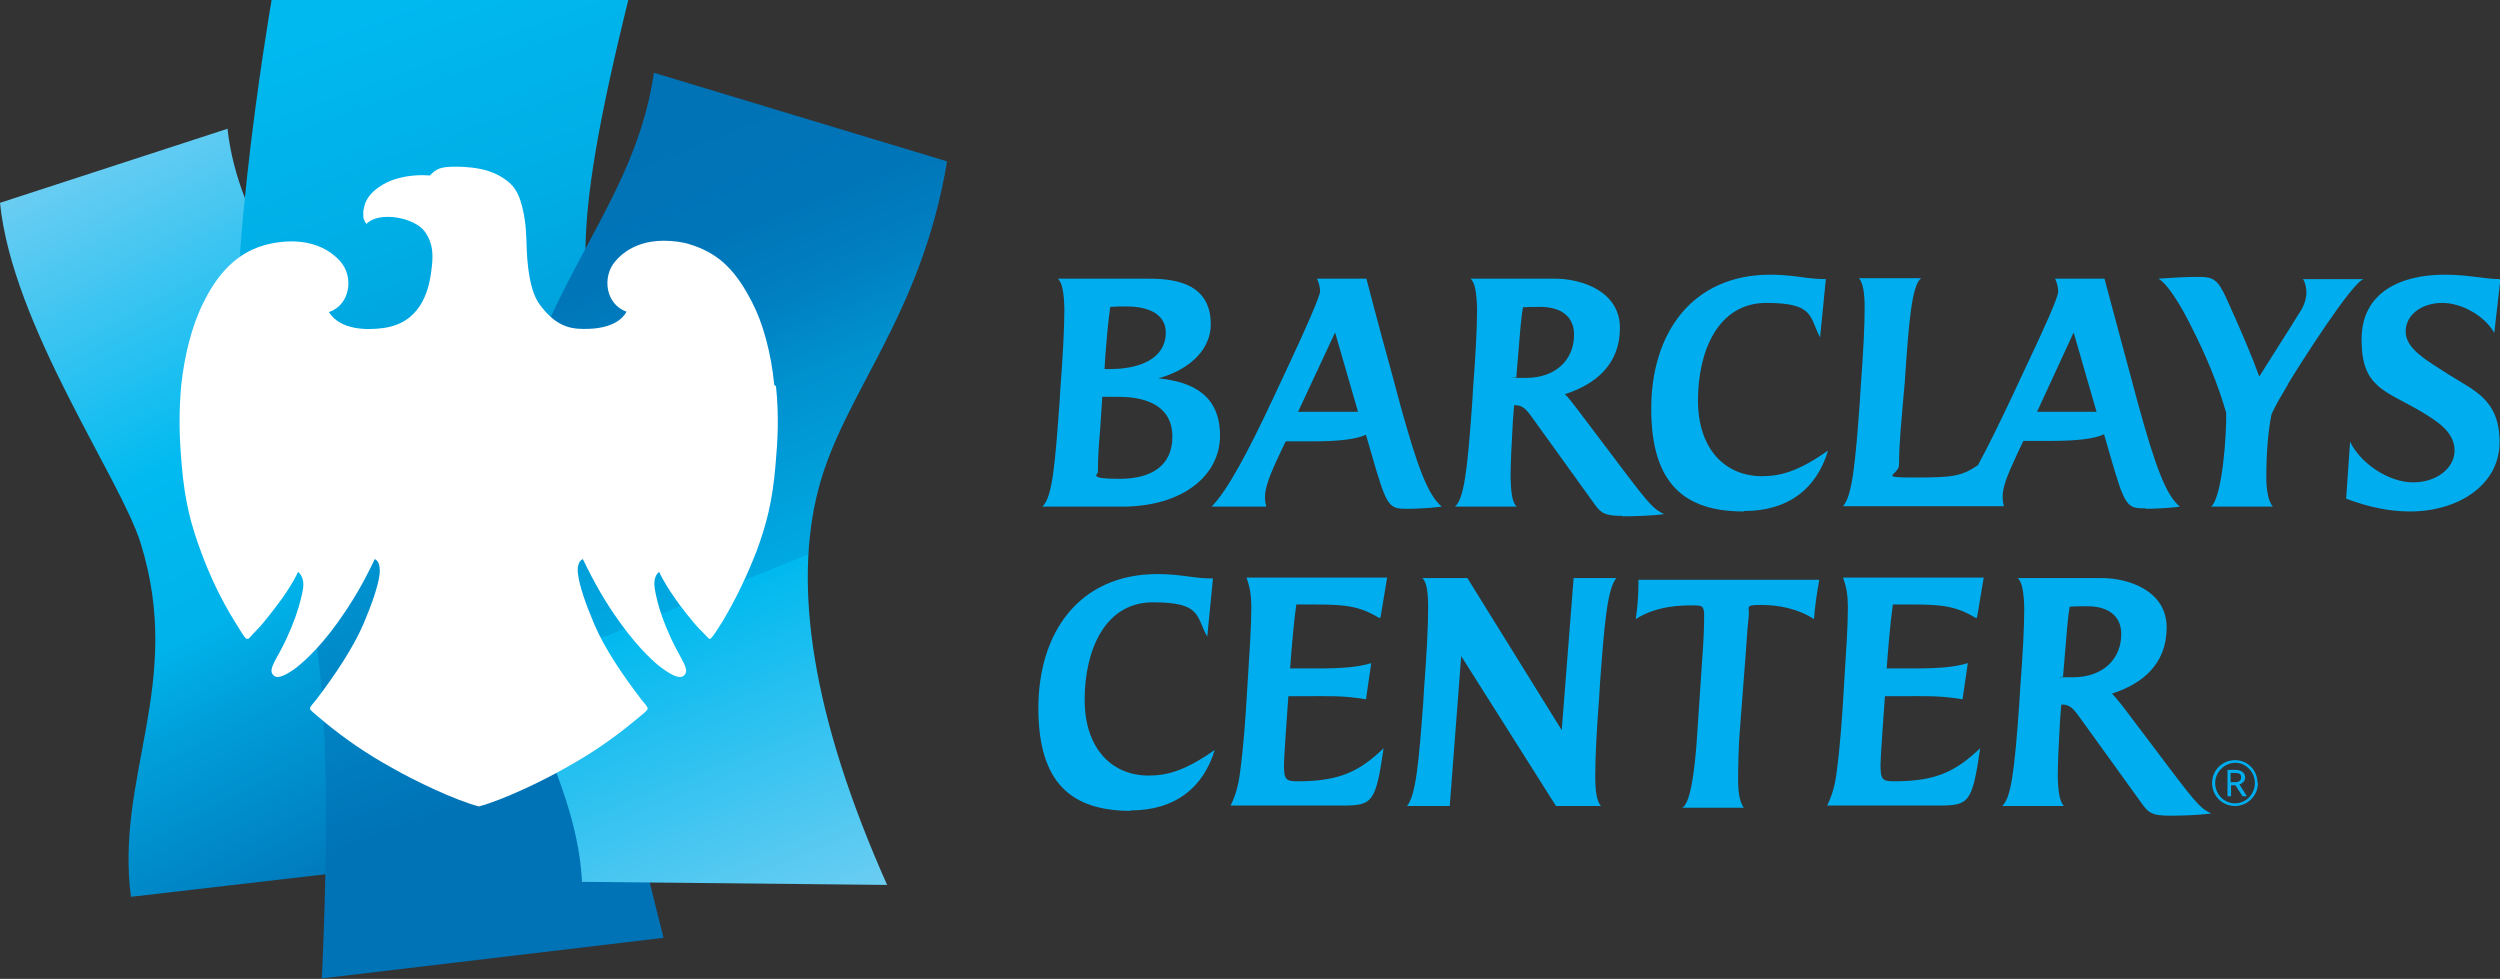 <?xml version="1.0" encoding="UTF-8"?>
<svg id="Layer_1" xmlns="http://www.w3.org/2000/svg" xmlns:xlink="http://www.w3.org/1999/xlink" version="1.1" viewBox="0 0 567 222">
  <rect x="0" y="0" width="567" height="222" fill="#333333" stroke="none"/>
  <!-- Generator: Adobe Illustrator 29.6.0, SVG Export Plug-In . SVG Version: 2.1.1 Build 207)  -->
  <defs>
    <style>
      .st0 {
        fill: url(#BCB_4c_Grad_Right);
      }

      .st1 {
        fill: #00aeef;
      }

      .st2 {
        fill: #fff;
      }

      .st3 {
        fill: url(#BCB_4c_Grad_Left);
      }

      .st4 {
        fill: url(#BCB_4c_Grad_Center);
      }
    </style>
    <linearGradient id="BCB_4c_Grad_Left" x1="3" y1="44.4" x2="85.8" y2="202.3" gradientUnits="userSpaceOnUse">
      <stop offset="0" stop-color="#6bcdf2"/>
      <stop offset=".4" stop-color="#00baf0"/>
      <stop offset=".6" stop-color="#00b3ea"/>
      <stop offset=".7" stop-color="#00a0db"/>
      <stop offset=".9" stop-color="#0082c3"/>
      <stop offset="1" stop-color="#0072b6"/>
    </linearGradient>
    <linearGradient id="BCB_4c_Grad_Center" x1="53.1" y1="-39.2" x2="139.9" y2="199.1" gradientUnits="userSpaceOnUse">
      <stop offset=".2" stop-color="#00b9ef"/>
      <stop offset=".4" stop-color="#00ade5"/>
      <stop offset=".7" stop-color="#008ecd"/>
      <stop offset=".9" stop-color="#0072b6"/>
    </linearGradient>
    <linearGradient id="BCB_4c_Grad_Right" x1="206" y1="198.8" x2="134.6" y2="22.1" gradientUnits="userSpaceOnUse">
      <stop offset="0" stop-color="#6bcdf2"/>
      <stop offset=".4" stop-color="#00b9ef"/>
      <stop offset=".4" stop-color="#00a9e2"/>
      <stop offset=".6" stop-color="#0091cf"/>
      <stop offset=".7" stop-color="#007fc1"/>
      <stop offset=".8" stop-color="#0075b8"/>
      <stop offset="1" stop-color="#0072b6"/>
    </linearGradient>
  </defs>
  <g>
    <g>
      <path class="st3" d="M0,46c2.8,27.9,27.4,62.6,31.9,77.2,9.9,31.7-5.8,52.9-2.2,80.2l69-8c13-98.8-42.3-122.3-47.1-166.2L0,46Z"/>
      <path class="st4" d="M150.5,212.7c-17.9-70.1-16-91.7-16.3-126.7-.2-25.4-6.3-27.1,8.3-86H61.6s-12.9,74.5-5.8,96.9c9.5,30.2,21.6,27.7,17.2,125l77.5-9.2Z"/>
      <path class="st0" d="M214.8,36.6l-66.5-20.1c-4.9,34.4-31.9,51.6-35.5,102.3-2.4,34.3,17.8,53.8,19.2,81.2l69.2.7c-17.1-38.4-21.3-67.8-15.6-89.7,5.7-21.9,23.3-39,29.2-74.4Z"/>
    </g>
    <path class="st2" d="M175.6,87.3c-.7-7.3-2.6-14.1-5-18.7-1.7-3.3-3.9-7-7.3-9.7-1.8-1.4-4-2.6-6.6-3.4-1.7-.6-3.9-.9-6.2-.9-3.8,0-8,1.2-10.9,4.6-3.1,3.5-2.3,9.8,2.5,11.5,0,0,0,0,0,0,0,0,0,0,0,0-.7,1.3-2.9,4-9.8,3.9-3.5,0-6.5-1-9.8-5.4-2.3-3-3-8.8-3.1-14.6-.1-3.5-.5-6.4-1.4-9.2-.7-2.1-1.7-3.4-3-4.4-1.1-.8-2.1-1.5-4.2-2.2-2.4-.8-5.5-1-7.3-1-3.5,0-4.5.4-6,2-2.8-.2-4.9.1-6.2.4-3,.6-4.8,1.8-6,2.7-.9.7-2.3,2.1-2.7,4,0,.3-.2.6-.2,1,0,.4,0,.8,0,1.2,0,.3.1.7.3,1,.1.3.3.5.4.7,2.8-3,11-1.5,13.3,1.8,2.1,3,1.8,6,1.4,9-.6,4.7-2.6,11.7-10.9,12.8-3.6.5-9.7.5-12.3-3.6,0,0,0,0,0,0h0c5-1.8,5.6-8.1,2.6-11.5-4.9-5.5-12.5-5-17.2-3.7-7.3,2-11.4,8-13.9,13.1-2.7,5.4-4.3,12.2-5,18.7h0c-.6,6.6-.4,12.3.1,17.9.7,8.6,2.2,13.9,4.3,19.6,2,5.5,4.6,11,7.7,16,2,3.2,2.4,4,2.9,4s.3-.2,2.5-2.4c1.2-1.2,4.4-5.4,5.4-6.8,1-1.4,2.7-4,3.6-6,.8.6,1.2,1.8,1.2,2.8,0,1.3-.4,2.8-1.1,5.3-.8,2.7-2.2,6.2-4,9.6-1.5,2.9-3,4.8-1.5,5.9h0c1.1.9,3.8-1,4.9-1.8,1-.8,4.8-3.8,9.4-10.2,3.3-4.6,5.9-9,8.5-14.5.3.1.5.4.7.6.4.7.5,1.6.4,2.8-.3,2.6-1.7,6.7-3.7,11.4-2.3,5.3-6.4,11.5-10.7,17.1-.5.7-1.4,1.5-1.4,2,0,.4.9,1,3.6,3.3,4.3,3.5,8.8,6.7,15.1,10.2,5.1,2.9,14,7.2,19.6,8.7,5.6-1.5,14.5-5.8,19.6-8.7,6.3-3.5,10.8-6.7,15.1-10.2,2.7-2.2,3.6-2.9,3.6-3.3s-.9-1.4-1.4-2c-4.3-5.6-8.4-11.7-10.7-17.1-2-4.7-3.4-8.8-3.7-11.4-.2-1.2,0-2.2.4-2.8.1-.2.4-.5.7-.6,2.6,5.4,5.1,9.8,8.5,14.5,4.6,6.4,8.4,9.5,9.4,10.2,1.1.8,3.7,2.7,4.9,1.8,1.5-1.1,0-3-1.5-5.9-1.8-3.4-3.2-6.9-4-9.6-.7-2.5-1-4-1.1-5.3,0-1.1.3-2.2,1.1-2.8.9,2,2.6,4.6,3.6,6,.9,1.4,4.2,5.6,5.4,6.8,2.2,2.2,2.2,2.4,2.5,2.4s.9-.8,2.9-4c3-5,5.6-10.5,7.7-15.9,2.1-5.7,3.6-11,4.3-19.6.5-5.5.8-11.2.1-17.8Z"/>
  </g>
  <g>
    <path class="st1" d="M254.5,114.9c13.8,0,22.2-7.1,22.2-16.1s-6-12.2-14-13c5.7-1.5,11.9-5.6,11.9-12.3,0-10-9.6-10.3-14.5-10.3h-20.2c1,.8,1.4,3.1,1.5,6.8,0,4.2-.3,10.2-.9,18.1l-.2,3.2c-1,13.8-1.6,21.6-3.9,23.6h18.1M253.7,90c6.8,0,12.2,2.4,12.2,9s-4.7,9.6-12,9.6-4.9-1-4.9-1.5c0-3.3.2-6.2.5-9.5l.5-7.6h3.7M255.4,69.5c6.1,0,9,2.4,9,5.9,0,6-6,8.3-12.6,8.3h-1.3c0,.1.2-3.2.2-3.2.3-3.8.6-7.3,1.1-10.9,1.3-.1,2.6-.1,3.6-.1"/>
    <path class="st1" d="M319.1,115.4c1.4,0,5-.1,7.9-.5-3.2-2.6-5.6-9.3-9.4-23l-2.2-8.2c-2.6-9.3-5.5-20.5-5.5-20.5h-11.2c.4.9.7,1.9.7,2.9s-3.5,9-6.8,16l-3.6,7.7c-6.2,13.3-10.7,21.5-14.2,25.1h12.4c-.3-1-.3-1.7-.3-2.3,0-2.9,2.5-7.8,3.6-10.2l1.1-2.3h6.1c6.1,0,9.9-.5,12.1-1.5l1.3,4.5c3.5,12.2,3.9,12.3,8.3,12.3M302.8,75.4l5.2,18h-13.6l8.4-18"/>
    <path class="st1" d="M368,117.1c2.5,0,6.5-.1,9.4-.5-2.3-1.2-2.9-1.6-9.4-10.2l-10.5-13.9c-.7-.9-1.9-2.5-2.6-3.1,6.9-2.2,12.5-6.7,12.5-15s-8.6-11.2-14.8-11.2h-19.1c1,.8,1.4,3.1,1.5,6.8,0,4.2-.3,10.2-.9,18l-.2,3.3c-1.1,15.8-1.9,21.8-3.9,23.6h14c-1-.9-1.3-3-1.4-6.5,0-3.1.2-7.3.5-12.6l.3-3.9h.3c1.8,0,2.7,1.3,3.8,2.8l14.4,20c1.3,1.7,2.2,2.3,6,2.3M349.3,69.6c4.9,0,7.7,2.3,7.7,6.3,0,5.9-4.4,9.8-10.8,9.8s-1.7,0-2.3-.2l.3-3.6c.5-6.1.8-10,1.2-12.2,1.2-.1,2.7-.1,4-.1"/>
    <path class="st1" d="M395.5,115.9c10.2,0,16.5-5.1,19.1-13.7-6.6,4.6-10.6,5.8-15,5.8-8.3,0-14.5-6.1-14.5-17.2s4.5-22.1,15.5-22.1,9.7,3.2,12.2,7.8l1.3-13.2c-4.5,0-7.1-1-12.6-1-17.7,0-27,13.2-27,30.4s7.7,23.3,21,23.3"/>
    <path class="st1" d="M486.5,115.4c1.4,0,5.2-.1,7.9-.5-3.2-2.6-5.6-9.3-9.4-23l-2.2-8.2c-1-3.6-5.5-20.5-5.5-20.5h-11.2c.4.9.7,1.9.7,2.9,0,1.4-3.4,8.8-6.8,16l-3.6,7.7c-2.7,5.7-5.4,11.3-7.8,15.7-3.8,2.6-6,2.8-14.5,2.8s-3.4-.5-3.4-2.9c0-5.1.6-10.3,1-15.4l.3-3.3c.9-13.7,1.6-22,3.7-23.6h-14.1c.9,1,1.3,3.2,1.3,6.7,0,4.2-.3,10.2-.9,18.1l-.2,3.3c-1,13.7-1.7,21.3-3.8,23.6h36.5c-.3-.9-.3-1.7-.3-2.3,0-2.8,2.1-6.8,3.6-10.2l1.1-2.3h6.2c6.1,0,9.9-.5,12.1-1.5l1.3,4.5c3.5,12.2,3.9,12.3,8.3,12.3M470.3,75.4l5.2,18h-13.5l8.3-18"/>
    <path class="st1" d="M518.9,87.1c2.6-4.3,14.6-23.2,17.2-23.8h-13.8c.5.6.8,1.9.8,3.1s-.6,3.2-1.5,4.4c-3.2,5.2-5.7,9-9.2,14.6-1.5-4.2-3.9-9.9-7.3-17.4-2.1-4.7-3.1-5.2-6.5-5.2s-6,.2-9.1.4c1.8.9,4.7,5.3,7.1,10.1,3.9,7.6,6.4,13.8,8.3,20.3.1,4.6-.8,18.9-3.4,21.3h14c-1.1-1.1-1.5-4.2-1.5-6.5,0-5.6.4-10.7,1.2-14.5.9-2,2.5-4.7,3.7-6.7"/>
    <path class="st1" d="M567,63.3c-3.6,0-7-1-12.6-1-9.5,0-18.8,3.7-18.8,14.7s5.3,11.5,13.8,16.5c4,2.4,7.3,4.8,7.3,8.7s-4,7.2-9.4,7.2-11.8-4.1-14.3-9.2l-.9,12.9c5.3,2,10,2.9,14.5,2.9,10.9,0,20.3-6,20.3-15.7s-5.8-11.7-11.3-15.2c-5.1-3.3-10-5.9-10-9.9s3.9-6.5,8.3-6.5,9.6,2.9,11.8,6.8l1.4-12.3Z"/>
  </g>
  <g>
    <path class="st1" d="M492.1,185c2.6,0,6.5-.1,9.4-.5-2.3-1.2-2.9-1.6-9.4-10.2l-10.5-13.9c-.7-.9-2-2.5-2.6-3.1,6.9-2.2,12.4-6.7,12.4-15s-8.6-11.2-14.8-11.2h-19c1,.8,1.4,3.1,1.5,6.8,0,4.2-.3,10.2-.9,18l-.2,3.3c-1.1,15.8-1.9,21.8-3.9,23.6h14c-.9-.9-1.3-3-1.4-6.5,0-3.1.2-7.4.5-12.6l.3-3.9h.3c1.8,0,2.7,1.3,3.8,2.8l14.5,20.1c1.3,1.7,2.2,2.3,6,2.3M473.4,137.5c4.9,0,7.7,2.3,7.7,6.3,0,5.9-4.4,9.8-10.9,9.8s-1.7,0-2.3-.2l.3-3.6c.5-6.1.8-10,1.2-12.2,1.2-.1,2.7-.1,4-.1"/>
    <path class="st1" d="M256.4,183.8c10.2,0,16.5-5.2,19.1-13.7-6.6,4.6-10.6,5.8-15,5.8-8.3,0-14.5-6.1-14.5-17.2s4.5-22.1,15.5-22.1,9.7,3.1,12.3,7.8l1.3-13.2c-4.5,0-7.1-1-12.6-1-17.7,0-27,13.2-27,30.4s7.7,23.3,21,23.3"/>
    <path class="st1" d="M363.1,182.8c-.9-1-1.3-3.2-1.3-6.7,0-4.2.3-10.3.9-18.1l.2-3.3c1-13.7,1.7-21.3,3.7-23.6h-9.7l-2.7,34.5-21.4-34.5h-10.2c1,1,1.3,3.2,1.3,6.7,0,4.2-.3,10.2-.9,18.1l-.2,3.3c-1,13.7-1.7,21.3-3.7,23.6h9.7l2.6-34,21.5,34h10.2Z"/>
    <path class="st1" d="M312.9,140.2c-4.5-2.7-7.6-3.1-14.5-3.1h-4.4c-.5,3.3-1.1,10.2-1.4,14.5h6.2c5.8,0,9.2-.3,12.2-1.2l-1.2,8.2c-5.3-.9-8.8-.7-13.7-.7h-3.9c-.4,5.5-1,14.1-1,15.5,0,3.4.4,3.8,3.1,3.8,9.6,0,14.1-2.3,19.5-7.5-1.8,12.4-2.5,13-9.5,13h-25.2c1.1-2.3,1.7-4.3,2.1-7.2.9-6.6,1.3-13,1.7-19.7.5-7.9.9-13.8.9-18.1,0-2.6-.3-4.5-1.1-6.7h31.9l-1.5,9Z"/>
    <path class="st1" d="M448.2,140.2c-4.5-2.7-7.6-3.1-14.5-3.1h-4.4c-.5,3.3-1.1,10.2-1.4,14.5h6.2c5.7,0,9.2-.3,12.2-1.2l-1.2,8.2c-5.3-.9-8.8-.7-13.6-.7h-4c-.4,5.5-1,14.1-1,15.5,0,3.4.4,3.8,3.1,3.8,9.6,0,14-2.3,19.5-7.5-1.8,12.4-2.5,13-9.5,13h-25.2c1.1-2.3,1.7-4.3,2.1-7.2.9-6.6,1.3-13,1.7-19.7.5-7.9.9-13.8.9-18.1,0-2.6-.3-4.5-1.1-6.7h31.9l-1.5,9Z"/>
    <path class="st1" d="M411.4,140.4c-3.7-2.4-8.1-3.2-12-3.2s-2.5.4-2.8,2.7c-.2,1.9-.3,2.6-.7,8.7l-1.3,17c-.3,3.2-.4,9-.4,11s.1,5,1.3,6.6h-14c1.7-.7,2.9-7.3,3.5-17.9l1.1-16.3c.3-4.1.4-7.1.4-9.4s-.5-2.3-2.7-2.3-8,0-12.8,3.1c.5-3.7.6-5.8.6-8.9h41c-.5,3-.9,5.2-1.2,9Z"/>
  </g>
  <path class="st1" d="M512.1,177.6c0,2.8-2.3,5.2-5.2,5.2s-5.2-2.3-5.2-5.2,2.3-5.2,5.2-5.2,5.1,2.3,5.1,5.2ZM502.4,177.6c0,2.5,2,4.6,4.5,4.6s4.5-2.1,4.5-4.6-2-4.6-4.4-4.6-4.6,2-4.6,4.6ZM506.3,174.6c.9,0,1.3,0,1.8.2.6.2,1.1.8,1.1,1.5s-.4,1.3-1.3,1.6l1.7,2.7h-1l-1.6-2.5h-1v2.5h-.8v-6h1.2ZM506.4,177.4c.7,0,1,0,1.2-.1.4-.1.7-.5.7-1s-.2-.8-.6-.9c-.3-.1-.5-.1-1.4-.1h-.4v2.1h.4Z"/>
</svg>